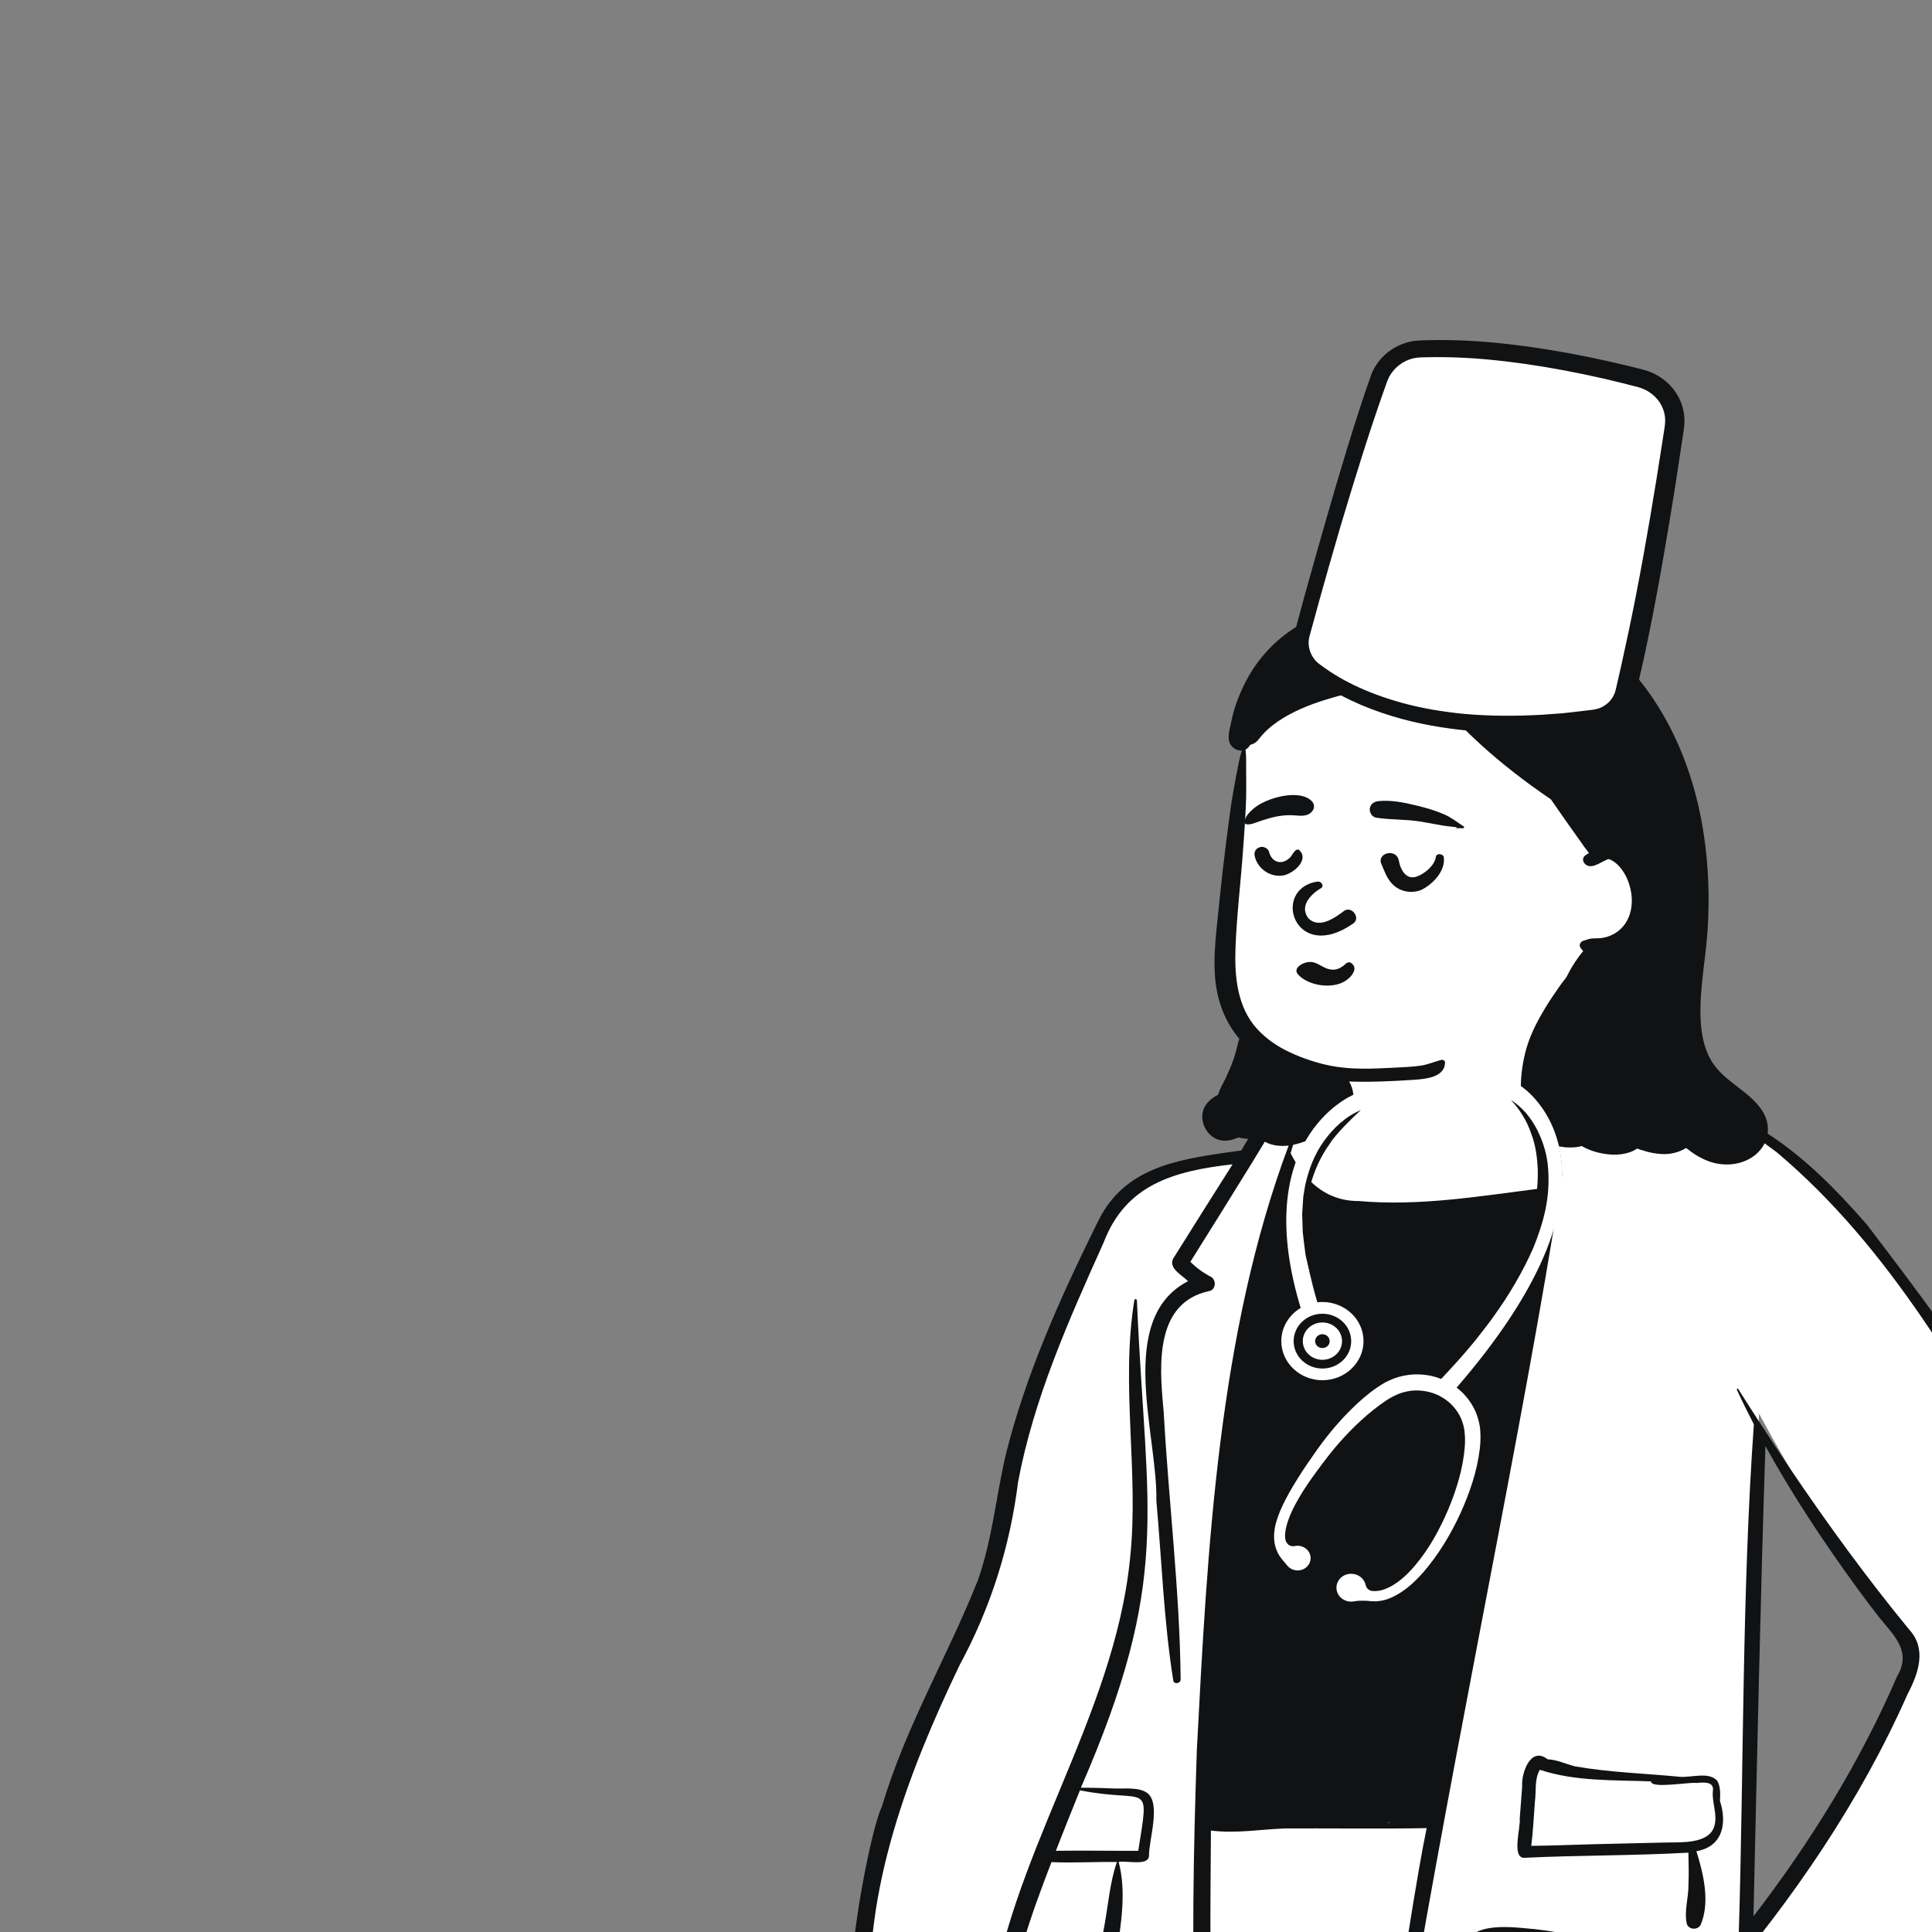 <svg width="500" height="500" viewBox="0 0 500 500" fill="none" xmlns="http://www.w3.org/2000/svg">
<rect x="0" y="0" width="500" height="500" fill="#808080" stroke="none"/>
<g clip-path="url(#clip0_494_17802)">
<path fill-rule="evenodd" clip-rule="evenodd" d="M526.556 384.104C508.004 356.001 488.29 314.429 456.964 295.242C456.964 295.242 456.952 295.242 456.952 295.23C454.289 293.607 451.537 292.142 448.698 290.856C448.685 290.844 448.672 290.844 448.647 290.832C443.876 288.669 438.828 287.035 433.502 286.026C432.303 285.81 431.066 285.642 429.842 285.485C429.779 285.473 429.716 285.473 429.64 285.461C429.627 285.461 429.615 285.461 429.615 285.461C425.715 284.969 421.765 284.512 418.079 282.842C417.814 279.658 416.148 277.82 414.924 277.796C414.104 277.616 413.245 277.423 412.4 277.207C412.362 277.195 412.324 277.183 412.274 277.183C410.797 276.847 409.32 276.498 407.869 276.306H407.856C407.149 276.198 406.455 276.138 405.774 276.138C404.751 275.741 403.502 276.078 402.518 276.246C401.117 273.579 400.448 270.575 399.779 267.571V267.559C399.438 266.009 399.085 264.459 398.643 262.97C398.441 262.297 398.239 261.636 397.974 260.999V261.011C397.608 260.05 397.179 259.137 396.636 258.272C396.523 254.295 395.248 249.897 382.374 249.104C373.603 248.408 361.196 247.735 354.192 251.387C349.888 254.703 349.32 261.612 349.674 267.271C349.674 267.283 349.674 267.295 349.674 267.295C349.711 268.04 349.775 268.785 349.863 269.482C350.204 271.656 350.292 274.011 349.85 276.474C349.762 277.003 349.636 277.52 349.497 278.048C349.434 278.301 349.358 278.529 349.27 278.781C349.131 279.214 348.967 279.67 348.79 280.115C348.273 281.4 347.566 282.71 346.645 284.008C337.911 281.448 331.436 285.714 325.757 294.413C324.785 295.878 323.864 297.476 322.93 299.182C296.173 302.655 290.406 304.625 280.031 329.844C275.071 340.778 269.922 352.468 266.06 364.435C260.91 379.081 260.443 394.4 255.42 409.143C241.777 441.643 227.894 462.609 223.514 500.432C221.381 517.132 222.606 525.411 224.638 527.922C230.405 526.324 237.839 525.122 243.897 524.449L239.594 527.573H239.568L238.357 528.45L238.344 528.462L237.41 529.135C238.066 531.971 238.42 535.443 238.609 539.336H377.907C375.61 540.585 373.931 541.859 373.464 543.12C380.708 542.448 388.054 540.79 395.26 539.336H462.581C463.401 538.747 464.234 538.134 465.029 537.522C466.039 537.966 467.086 538.603 468.159 539.336H487.936C499.749 523.008 509.935 504.625 519.249 489.558C544.806 450.041 552.922 425.327 526.556 384.104ZM488.365 416.88C496.683 426.144 495.951 428.727 491.521 438.086C481.714 459.785 467.667 481.857 451.714 501.982C452.762 457.478 453.645 412.711 455.172 367.799C455.197 367.151 455.21 366.49 455.235 365.841C457.81 370.635 460.448 375.309 463.174 379.922C470.481 392.238 478.496 404.12 488.365 416.88Z" fill="white"/>
<path fill-rule="evenodd" clip-rule="evenodd" d="M445.125 466.105L445.138 465.805C445.239 464.099 445.226 462.26 444.431 460.867C442.286 458.464 437.83 460.038 434.877 459.845C425.815 458.956 416.589 458.716 407.616 457.13C405.294 456.553 402.934 455.4 400.536 455.304C396.055 451.807 393.67 458.992 393.935 462.332C393.72 465.096 393.506 467.871 393.304 470.647C393.594 472.809 391.158 480.727 394.402 480.799C408.6 480.114 422.761 480.271 436.96 479.466C436.985 482.193 437.111 484.908 436.972 487.636C437.048 491.048 435.811 494.46 436.531 497.836C436.972 499.386 439.206 499.591 440.064 498.269C442.652 492.466 440.872 484.969 439.029 479.093C445.996 477.88 446.955 471.668 445.125 466.105ZM431.432 476.834C425.273 476.967 419.101 477.111 412.929 477.267C407.389 477.399 401.835 477.663 396.282 477.7C396.774 473.939 396.926 470.094 397.229 466.333C397.607 463.642 397.065 460.446 398.504 458.019C407.767 461.083 417.599 460.638 427.267 461.023C427.254 463.005 437.149 461.155 439.042 461.431L439.774 461.371C441.339 461.263 443.321 461.239 443.333 463.065C442.841 466.261 444.722 469.782 443.56 472.93C441.958 477.195 435.167 476.762 431.432 476.834ZM445.125 466.105L445.138 465.805C445.239 464.099 445.226 462.26 444.431 460.867C442.286 458.464 437.83 460.038 434.877 459.845C425.815 458.956 416.589 458.716 407.616 457.13C405.294 456.553 402.934 455.4 400.536 455.304C396.055 451.807 393.67 458.992 393.935 462.332C393.72 465.096 393.506 467.871 393.304 470.647C393.594 472.809 391.158 480.727 394.402 480.799C408.6 480.114 422.761 480.271 436.96 479.466C436.985 482.193 437.111 484.908 436.972 487.636C437.048 491.048 435.811 494.46 436.531 497.836C436.972 499.386 439.206 499.591 440.064 498.269C442.652 492.466 440.872 484.969 439.029 479.093C445.996 477.88 446.955 471.668 445.125 466.105ZM431.432 476.834C425.273 476.967 419.101 477.111 412.929 477.267C407.389 477.399 401.835 477.663 396.282 477.7C396.774 473.939 396.926 470.094 397.229 466.333C397.607 463.642 397.065 460.446 398.504 458.019C407.767 461.083 417.599 460.638 427.267 461.023C427.254 463.005 437.149 461.155 439.042 461.431L439.774 461.371C441.339 461.263 443.321 461.239 443.333 463.065C442.841 466.261 444.722 469.782 443.56 472.93C441.958 477.195 435.167 476.762 431.432 476.834ZM410.796 536.044C406.581 536.993 402.353 537.882 398.125 538.771C397.166 538.963 396.219 539.144 395.26 539.348H411.995C413.889 538.363 413.093 535.515 410.796 536.044ZM445.125 466.105L445.138 465.805C445.239 464.099 445.226 462.26 444.431 460.867C442.286 458.464 437.83 460.038 434.877 459.845C425.815 458.956 416.589 458.716 407.616 457.13C405.294 456.553 402.934 455.4 400.536 455.304C396.055 451.807 393.67 458.992 393.935 462.332C393.72 465.096 393.506 467.871 393.304 470.647C393.594 472.809 391.158 480.727 394.402 480.799C408.6 480.114 422.761 480.271 436.96 479.466C436.985 482.193 437.111 484.908 436.972 487.636C437.048 491.048 435.811 494.46 436.531 497.836C436.972 499.386 439.206 499.591 440.064 498.269C442.652 492.466 440.872 484.969 439.029 479.093C445.996 477.88 446.955 471.668 445.125 466.105ZM431.432 476.834C425.273 476.967 419.101 477.111 412.929 477.267C407.389 477.399 401.835 477.663 396.282 477.7C396.774 473.939 396.926 470.094 397.229 466.333C397.607 463.642 397.065 460.446 398.504 458.019C407.767 461.083 417.599 460.638 427.267 461.023C427.254 463.005 437.149 461.155 439.042 461.431L439.774 461.371C441.339 461.263 443.321 461.239 443.333 463.065C442.841 466.261 444.722 469.782 443.56 472.93C441.958 477.195 435.167 476.762 431.432 476.834ZM483.14 316.916C475.706 308.386 467.275 299.699 457.443 293.367C451.335 289.414 444.684 286.375 437.401 284.849C431.545 284.032 425.348 283.912 419.757 281.893C419.303 279.298 418.028 276.919 415.151 276.294C412.109 275.645 408.865 274.66 405.811 274.6C405.13 274.408 404.309 274.288 403.59 274.42C402.593 271.969 402 269.35 401.394 266.742C400.939 264.784 400.472 262.825 399.829 260.951C399.538 260.074 399.198 259.221 398.794 258.38C397.948 257.827 397.797 259.077 397.973 260.999V261.011C398.037 261.78 398.163 262.669 398.302 263.594C398.541 265.036 398.819 266.574 399.097 267.944C399.501 269.998 399.867 271.68 399.867 272.101L399.917 272.401C400.548 275.249 401.646 278.565 404.17 280.391C403.628 284.584 403.034 288.79 402.366 292.971V292.983C402.201 294.04 402.025 295.085 401.848 296.143C401.482 298.317 401.103 300.504 400.7 302.679V302.715C400.397 304.301 400.094 305.863 399.778 307.449L399.564 307.473L398.718 307.581C398.415 307.617 398.1 307.653 397.797 307.689C382.525 309.635 367.153 312.207 351.629 310.825C346.568 310.861 342.517 308.927 339.362 305.923C339.147 305.719 338.945 305.526 338.743 305.31C338.592 305.13 338.415 304.974 338.276 304.793C337.178 303.58 336.194 302.246 335.323 300.828C334.856 300.06 334.414 299.255 334.01 298.45C334.225 297.717 334.427 296.996 334.654 296.263C334.667 296.191 334.692 296.095 334.717 296.023C336.408 295.049 338.011 293.908 339.538 292.634C339.551 292.622 339.551 292.622 339.551 292.622C341.747 290.808 343.729 288.693 345.357 286.411C346.783 284.428 347.931 282.29 348.79 280.079C348.979 279.634 349.13 279.178 349.269 278.745C349.345 278.493 349.421 278.265 349.496 278.012C349.635 277.508 349.774 276.979 349.875 276.45C350.506 273.447 350.493 270.347 349.673 267.259C349.673 267.259 349.673 267.247 349.673 267.235C349.458 266.442 349.206 265.625 348.878 264.832C348.663 264.303 348.032 264.267 347.692 264.544C347.641 264.544 347.591 264.592 347.603 264.64L347.767 267.199C347.969 270.215 348.083 273.302 347.54 276.258C347.452 276.751 347.338 277.243 347.212 277.712C346.808 279.238 346.202 280.704 345.319 282.109C334.881 279.838 327.927 286.915 323.055 294.701C322.424 295.71 321.831 296.731 321.263 297.741L317.717 298.233C304.174 300.156 291.099 302.414 284.41 315.607L283.489 317.457C274.149 336.417 265.428 355.905 260.329 376.33C257.767 387.191 256.833 398.377 253.072 408.974C245.26 428.643 234.242 447.134 228.259 467.499C224.561 474.852 214.124 530.156 224.41 530.577C228.108 529.52 231.882 528.655 235.693 528.066C235.1 528.486 234.898 529.207 234.999 529.952C235.466 533.052 235.781 536.176 235.996 539.312H239.707C239.542 535.263 239.227 531.754 238.596 529.027C238.558 528.799 238.47 528.607 238.331 528.438C238.091 528.15 237.75 527.946 237.384 527.826C238.104 527.717 238.836 527.621 239.555 527.549H239.568C244.553 526.973 249.576 526.924 254.587 526.804C254.927 527.177 255.293 527.405 255.659 527.525C255.659 531.514 256.063 535.467 256.997 539.312H262.525C261.339 534.866 260.847 530.337 260.935 525.735C261.124 511.065 266.766 495.866 272.117 481.917C277.746 482.157 283.413 481.809 289.042 481.881C287.3 486.999 286.858 492.43 285.925 497.74C285.293 501.513 284.486 505.262 283.564 508.986L283.312 509.983C282.959 511.353 282.504 512.831 282.996 514.189C283.489 515.534 285.218 516.087 286.341 515.042C288.398 512.807 288.171 509.503 288.84 506.751L288.954 505.874C290.089 497.957 291.566 489.726 289.509 481.869C291.541 481.46 297.069 482.974 297.359 480.391C297.283 476.114 300.54 466.85 296.917 464.027C294.759 462.453 291.036 462.957 288.499 462.861C285.584 462.753 282.656 462.645 279.728 462.669C303.228 408.602 296.69 391.973 294.305 338.183L294.229 336.537C294.242 336.188 293.636 336.104 293.573 336.453C289.976 358.488 294.772 380.8 292.5 402.907C288.474 444.899 260.506 480.956 255.836 522.755C245.765 521.65 235.554 523.02 225.786 525.423C225.584 523.729 225.42 522.022 225.319 520.316C223.463 489.126 234.961 458.824 248.39 430.841C256.429 415.991 261.402 400.131 263.472 383.575C267.511 361.984 276.585 341.643 285.609 321.59C291.326 306.596 303.682 303.063 318.991 301.321C313.817 309.467 308.693 317.625 303.569 325.807C302.433 328.27 305.941 330.037 307.469 331.563C288.663 341.331 299.644 371.476 299.265 388.369C300.666 403.904 301.183 419.511 303.644 434.927C303.834 435.996 305.538 435.683 305.55 434.674C305.323 411.582 302.433 388.573 301.171 365.505L301.019 363.823C300.022 352.913 299.05 337.149 312.858 334.146C314.713 333.857 314.864 331.226 313.363 330.433C311.368 329.388 309.614 328.09 308.062 326.564C313.337 318.154 318.6 309.719 323.8 301.273L324.052 300.877C325.138 299.134 326.198 297.284 327.321 295.482C330.022 291.108 333.076 286.867 337.62 284.272C339.602 284.344 341.444 284.753 343.413 284.945C342.328 287.168 336.56 290.291 337.077 291.385C336.661 291.697 336.244 291.998 335.803 292.274C336.408 290.279 337.002 288.285 337.607 286.29C336.156 289.643 334.793 293.043 333.506 296.467C315.294 345.019 312.466 400.888 309.753 452.673C308.857 478.721 308.352 504.841 309.425 530.889C309.501 532.8 309.589 534.686 309.69 536.596C309.778 537.51 309.904 538.411 310.031 539.336H314.662C314.41 537.618 314.208 535.9 314.082 534.181C312.971 514.081 313.249 493.884 313.388 473.747C319.875 474.564 326.097 473.434 332.509 473.206C341.432 473.134 360.313 473.338 369.223 473.11C366.85 484.452 362.723 510.764 358.621 539.336H361.865C373.59 465.925 391.499 382.41 402.075 318.13C402.088 318.106 402.101 318.082 402.088 318.046C402.858 313.384 403.577 308.842 404.259 304.397C404.259 302.607 404.133 300.853 403.88 299.146C403.754 298.257 403.59 297.416 403.4 296.599C404.044 296.743 404.713 296.852 405.407 296.9C406.329 290.544 407.162 284.452 407.868 278.649C408.032 277.832 408.07 277.003 407.83 276.318H407.818C407.805 276.246 407.78 276.174 407.742 276.09L408.398 276.246C409.888 276.606 411.162 276.883 412.248 277.183C412.298 277.183 412.336 277.195 412.374 277.207C416.324 278.265 417.776 279.514 418.079 285.786C418.76 290.075 420.149 294.148 421.751 298.137C422.446 297.897 423.089 297.572 423.67 297.164C424.061 297.32 424.452 297.476 424.856 297.596C422.42 292.406 420.338 287.564 420.161 283.9C423.203 285.173 426.509 285.305 429.804 285.473C431.52 285.558 433.236 285.642 434.89 285.906C439.761 286.723 444.318 288.513 448.609 290.808C448.634 290.82 448.647 290.82 448.659 290.832C451.449 292.334 454.099 294.064 456.636 295.854C457.696 296.611 458.743 297.392 459.766 298.161C489.425 323.092 508.394 357.575 527.351 390.087C540.262 411.305 546.484 437.233 533.523 459.797C519.299 487.179 502.917 513.612 485.563 539.324H490.7C501.162 523.476 511.272 507.4 520.851 491.06C530.506 474.023 542.471 457.022 544.932 437.402C548.529 402.102 504.961 345.608 483.14 316.916ZM279.488 463.33C297.22 466.862 297.548 460.242 294.583 478.985C287.464 479.021 280.359 478.877 273.253 478.985C275.285 473.759 277.393 468.532 279.488 463.33ZM359.53 471.824C359.429 471.788 359.29 471.776 359.189 471.752C359.315 471.728 359.442 471.704 359.555 471.68C359.555 471.728 359.543 471.776 359.53 471.824ZM444.292 514.573C464.12 491.433 481.385 466.141 493.615 438.591L493.767 438.267C496.518 433.016 498.676 426.684 494.107 421.746C483.064 408.29 472.854 394.268 463.173 379.922C460.46 375.909 457.809 371.86 455.172 367.799C453.392 365.036 451.613 362.261 449.858 359.473C449.719 359.257 449.404 359.449 449.505 359.677C450.893 362.681 452.37 365.673 453.897 368.616C450.792 412.315 451.322 456.854 449.984 500.828C446.375 505.37 442.652 509.839 438.865 514.237C426.535 506.151 412.033 500.888 397.14 499.254L396.181 499.17C389.846 498.545 379.408 497.38 378.575 505.202C379.61 514.801 400.485 509.395 407.162 514.849C396.207 519.043 383.674 520.232 373.628 526.54C370.409 528.33 364.086 534.037 370.258 536.224C372.959 536.44 375.735 535.443 378.436 535.227C375.849 536.044 373.438 537.365 371.709 539.336H377.919C384.456 535.815 396.131 532.583 400.308 531.166C402.429 530.205 408.499 530.397 407.805 527.249C407.237 524.317 400.788 527.669 398.63 527.91C389.846 530.024 380.872 531.31 371.924 532.607C381.541 523.428 396.446 522.635 408.727 518.334L408.992 518.274C411.188 517.805 414.267 516.892 412.462 514.513C406.152 505.658 381.339 510.128 382.399 504.601C383.914 500.336 398.693 503.123 402.631 503.58C417.17 506.199 431.798 512.326 442.866 521.758C443.548 522.335 444.356 522.335 444.999 522.01C449.959 528.042 455.689 533.509 461.974 538.315C461.507 538.663 461.028 539.011 460.548 539.348H470.569C460.321 532.704 451.385 524.257 444.292 514.573ZM456.888 374.239C463.956 387.059 472.071 399.266 480.717 411.137C482.559 413.672 484.478 416.183 486.396 418.658L486.762 419.091C490.624 423.765 494.625 427.633 490.977 433.821C481.423 455.917 468.626 476.666 453.796 495.938C454.73 455.388 455.563 414.802 456.888 374.239ZM445.125 466.105L445.138 465.805C445.239 464.099 445.226 462.26 444.431 460.867C442.286 458.464 437.83 460.038 434.877 459.845C425.815 458.956 416.589 458.716 407.616 457.13C405.294 456.553 402.934 455.4 400.536 455.304C396.055 451.807 393.67 458.992 393.935 462.332C393.72 465.096 393.506 467.871 393.304 470.647C393.594 472.809 391.158 480.727 394.402 480.799C408.6 480.114 422.761 480.271 436.96 479.466C436.985 482.193 437.111 484.908 436.972 487.636C437.048 491.048 435.811 494.46 436.531 497.836C436.972 499.386 439.206 499.591 440.064 498.269C442.652 492.466 440.872 484.969 439.029 479.093C445.996 477.88 446.955 471.668 445.125 466.105ZM431.432 476.834C425.273 476.967 419.101 477.111 412.929 477.267C407.389 477.399 401.835 477.663 396.282 477.7C396.774 473.939 396.926 470.094 397.229 466.333C397.607 463.642 397.065 460.446 398.504 458.019C407.767 461.083 417.599 460.638 427.267 461.023C427.254 463.005 437.149 461.155 439.042 461.431L439.774 461.371C441.339 461.263 443.321 461.239 443.333 463.065C442.841 466.261 444.722 469.782 443.56 472.93C441.958 477.195 435.167 476.762 431.432 476.834ZM445.125 466.105L445.138 465.805C445.239 464.099 445.226 462.26 444.431 460.867C442.286 458.464 437.83 460.038 434.877 459.845C425.815 458.956 416.589 458.716 407.616 457.13C405.294 456.553 402.934 455.4 400.536 455.304C396.055 451.807 393.67 458.992 393.935 462.332C393.72 465.096 393.506 467.871 393.304 470.647C393.594 472.809 391.158 480.727 394.402 480.799C408.6 480.114 422.761 480.271 436.96 479.466C436.985 482.193 437.111 484.908 436.972 487.636C437.048 491.048 435.811 494.46 436.531 497.836C436.972 499.386 439.206 499.591 440.064 498.269C442.652 492.466 440.872 484.969 439.029 479.093C445.996 477.88 446.955 471.668 445.125 466.105ZM431.432 476.834C425.273 476.967 419.101 477.111 412.929 477.267C407.389 477.399 401.835 477.663 396.282 477.7C396.774 473.939 396.926 470.094 397.229 466.333C397.607 463.642 397.065 460.446 398.504 458.019C407.767 461.083 417.599 460.638 427.267 461.023C427.254 463.005 437.149 461.155 439.042 461.431L439.774 461.371C441.339 461.263 443.321 461.239 443.333 463.065C442.841 466.261 444.722 469.782 443.56 472.93C441.958 477.195 435.167 476.762 431.432 476.834Z" fill="#101213"/>
<path fill-rule="evenodd" clip-rule="evenodd" d="M318.095 227.093C317.565 239.192 315.76 252.409 322.55 263.318C332.559 278.685 353.888 280.439 370.876 276.751C379.95 274.804 389.517 273.254 397.67 268.785C399.185 267.8 400.914 267.019 402.504 266.202C422.218 256.398 435.167 233.005 426.522 212.483C422.13 201.73 413.8 193.043 405.041 185.281C390.211 171.116 373.728 163.114 352.626 169.734C342.681 172.594 331.158 175.994 325.251 184.645C325.339 183.023 321.654 191.001 321.995 193.992C320.291 204.505 318.89 216.484 318.095 227.093Z" fill="white"/>
<path fill-rule="evenodd" clip-rule="evenodd" d="M457.242 290.075C456.308 286.663 453.38 284.164 450.616 282.001L450.074 281.581C447.347 279.478 444.596 277.436 442.854 274.456C440.999 271.308 440.318 267.631 440.128 264.051C439.737 256.193 441.428 248.396 441.933 240.574C442.451 232.488 442.173 224.39 440.999 216.376C438.891 201.814 433.578 187.528 424.15 175.814C423.481 174.985 422.8 174.168 422.093 173.375C422.08 173.351 422.055 173.339 422.03 173.315C421.323 172.522 420.591 171.729 419.846 170.96C418.976 170.059 418.054 169.205 417.12 168.352C415.782 166.682 414.344 165.12 412.779 163.727C401.773 153.947 385.505 149.213 370.637 150.054C362.585 150.498 354.823 152.421 347.541 155.713C345.269 156.746 343.048 157.948 341.003 159.365C340.738 159.473 340.486 159.606 340.233 159.726C339.426 160.098 338.618 160.495 337.835 160.903C337.545 161.035 337.255 161.204 336.977 161.348C336.46 161.636 335.942 161.936 335.437 162.261C329.644 165.853 325.113 170.948 322.147 176.883C320.608 179.971 319.371 183.239 318.689 186.591L318.576 187.144C318.222 188.838 317.528 191.061 318.412 192.622C319.005 193.668 320.229 194.329 321.378 194.244C321.125 195.218 320.822 196.179 320.633 197.164L320.115 199.819C320.027 200.252 319.951 200.708 319.85 201.141C319.358 203.784 318.879 206.428 318.5 209.083C317.73 214.61 317.023 220.173 316.392 225.723C315.951 229.7 315.534 233.677 315.13 237.654L314.878 240.045C314.461 244.154 314.133 248.299 314.423 252.433C314.84 258.62 316.859 264.267 320.747 268.857C320.381 269.71 320.254 270.659 319.977 271.704C319.585 273.158 319.093 274.6 318.551 276.006C318.298 276.57 318.058 277.123 317.806 277.676L317.15 279.154L316.645 280.127C316.089 281.172 315.559 282.241 315.219 283.335C313.023 284.44 311.23 286.266 311.142 288.754C311.066 291.012 312.29 293.403 314.373 294.545C316.43 295.674 318.538 295.23 320.494 294.352C321.327 294.593 322.198 294.713 323.056 294.725C323.965 294.749 324.861 294.641 325.744 294.388L325.757 294.4C326.237 294.809 326.767 295.169 327.335 295.482C328.319 296.01 329.417 296.359 330.591 296.491C331.588 296.599 332.572 296.575 333.532 296.467C333.898 296.419 334.276 296.359 334.642 296.275C335.715 296.059 336.763 295.746 337.797 295.374C338.088 295.278 338.378 295.169 338.656 295.061L338.845 295.001C338.921 294.965 338.996 294.941 339.085 294.905C340.7 294.833 342.291 294.473 343.755 293.848C343.755 293.836 343.78 293.836 343.78 293.836C344.057 293.728 344.323 293.596 344.575 293.451C344.6 293.439 344.6 293.427 344.6 293.427C345.534 292.983 346.367 292.394 347.112 291.685C347.793 291.036 348.399 290.315 348.866 289.498C348.917 289.402 348.967 289.306 349.018 289.21V289.198C349.081 289.09 349.131 288.982 349.182 288.886C349.182 288.862 349.194 288.862 349.194 288.862C350.065 287.107 350.456 285.185 350.254 283.323C350.141 282.121 349.787 280.956 349.156 279.887C349.522 279.899 349.901 279.923 350.267 279.923C355.151 280.055 360.048 279.826 364.92 279.514L366.068 279.442C368.87 279.25 372.846 278.829 373.78 276.138C373.893 275.801 373.969 275.429 373.982 275.008C373.994 274.54 373.477 274.179 372.997 274.3C371.205 274.78 369.451 275.549 367.596 275.801C365.16 276.162 362.636 276.198 360.187 276.342L359.48 276.378C356.312 276.534 353.056 276.667 349.85 276.486C349.838 276.474 349.838 276.474 349.825 276.474C349.055 276.438 348.285 276.378 347.528 276.282C346.519 276.186 345.509 276.03 344.537 275.85C340.915 275.153 337.116 273.891 333.784 272.329C330.591 270.827 327.688 268.857 325.341 266.286C320.166 260.627 319.497 252.649 319.737 245.5C320.052 236.945 321.1 228.415 321.706 219.872L321.983 216.039C322.059 215.006 322.122 213.973 322.185 212.94C322.211 212.663 322.223 212.399 322.236 212.135C322.349 210.236 322.45 208.35 322.501 206.452C322.551 204.109 322.513 201.766 322.501 199.435C322.501 198.269 322.513 197.092 322.488 195.927C322.476 195.278 322.4 194.629 322.337 193.992C322.614 193.86 322.854 193.668 323.094 193.415C323.283 193.211 323.41 193.007 323.511 192.791C324.659 192.466 325.214 192.046 325.959 191.073C326.59 190.256 327.309 189.487 328.079 188.79C329.72 187.288 331.588 186.05 333.544 184.981C337.621 182.758 342.101 181.28 346.607 180.067C346.746 180.031 346.897 179.995 347.036 179.959C347.995 179.706 348.942 179.478 349.914 179.25C350.986 178.998 352.072 178.769 353.157 178.553C357.978 177.568 362.863 176.787 367.671 175.766C369.602 178.325 371.647 180.8 373.78 183.203C374.108 183.563 374.436 183.924 374.79 184.284C375.496 185.089 376.241 185.894 377.023 186.675C377.768 187.468 378.551 188.273 379.358 189.042C384.596 194.208 390.313 198.954 396.308 203.316C397.987 204.529 399.665 205.719 401.382 206.884C403.641 210.164 405.925 213.42 408.235 216.652L409.232 218.046L409.257 218.07C409.384 218.274 409.522 218.466 409.649 218.659C409.926 219.079 410.242 219.5 410.57 219.884C410.797 220.185 410.999 220.485 411.226 220.785C410.81 221.002 410.419 221.242 410.116 221.506C409.497 222.071 409.611 222.936 410.116 223.501C411.782 225.303 414.394 222.948 416.287 222.311C418.344 222.912 420.074 225.243 420.919 227.021C422.143 229.592 422.648 232.692 422.08 235.468C421.575 237.991 420.2 240.189 417.915 241.571C417.84 241.619 417.751 241.667 417.663 241.703C417.65 241.715 417.65 241.715 417.65 241.715C417.575 241.751 417.499 241.799 417.411 241.835C416.338 242.4 415.164 242.737 413.94 242.809C413.233 242.857 412.501 242.821 411.807 242.905C411.087 242.977 410.494 243.289 409.8 243.457C409.043 243.65 408.538 244.611 409.03 245.272C409.27 245.584 409.485 245.896 409.724 246.173C408.942 247.062 408.26 248.023 407.642 248.948C406.796 250.222 406.052 251.555 405.37 252.925C404.739 253.718 404.133 254.523 403.553 255.34C402.328 257.082 401.028 258.993 399.83 260.987C399.413 261.66 399.022 262.333 398.643 263.018C398.53 263.222 398.416 263.414 398.302 263.63C397.179 265.697 396.182 267.824 395.475 269.914V269.926C395.324 270.359 395.185 270.803 395.059 271.224C394.175 274.324 393.62 277.724 393.595 281.1V281.112C393.557 283.191 393.734 285.257 394.163 287.24C394.163 287.24 394.163 287.24 394.163 287.252C394.201 287.444 394.238 287.624 394.289 287.816V287.828C394.327 287.985 394.365 288.153 394.402 288.309C394.983 290.532 396.169 292.406 397.823 293.836C397.823 293.836 397.835 293.848 397.835 293.86C398.138 294.136 398.479 294.4 398.832 294.629H398.845C399.754 295.278 400.751 295.782 401.849 296.179C402.354 296.371 402.896 296.515 403.439 296.623C404.083 296.767 404.752 296.876 405.446 296.924C405.597 296.948 405.761 296.948 405.913 296.96C407.087 297.008 408.273 296.888 409.358 296.599C411.769 298.017 414.747 298.726 417.436 298.822C418.875 298.858 420.402 298.69 421.79 298.185C422.484 297.945 423.128 297.62 423.708 297.212C424.1 297.368 424.491 297.524 424.895 297.645C426.636 298.245 428.441 298.582 430.044 298.666C432.253 298.798 434.562 298.233 436.367 297.092C438.084 298.486 439.939 299.663 442.034 300.468C445.644 301.85 449.947 301.694 453.267 299.603C454.769 298.654 455.955 297.356 456.687 295.89C456.788 295.674 456.889 295.47 456.965 295.242C457.217 294.641 457.381 294.004 457.457 293.367C457.608 292.286 457.545 291.181 457.242 290.075Z" fill="#101213"/>
<path fill-rule="evenodd" clip-rule="evenodd" d="M336.13 219.896C336.055 219.872 335.966 219.86 335.878 219.86C335.663 219.86 335.462 219.944 335.31 220.065C334.944 220.377 334.679 220.761 334.401 221.182L334.338 221.29C334.225 221.494 334.086 221.663 333.947 221.843C333.392 222.443 332.597 222.948 331.764 223.08C330.994 223.2 330.3 222.996 329.744 222.588C329.101 222.107 328.646 221.362 328.469 220.581C328.406 220.257 328.23 219.968 327.99 219.752C327.737 219.512 327.435 219.344 327.119 219.248C326.551 219.091 326.147 219.163 325.63 219.428C325.239 219.62 324.961 219.92 324.809 220.293C324.658 220.665 324.62 221.086 324.708 221.494C325.037 223.14 326.072 224.594 327.485 225.543C328.861 226.456 330.577 226.877 332.281 226.529C333.543 226.264 335.411 225.135 336.395 223.753C336.812 223.164 337.064 222.528 337.102 221.915C337.127 221.29 336.963 220.677 336.13 219.896ZM373.653 221.843C373.627 221.663 373.514 221.422 373.198 221.242C373.047 221.158 372.832 221.098 372.618 221.062C372.39 221.038 372.176 221.086 372.012 221.17C371.797 221.278 371.646 221.47 371.608 221.747C371.406 222.96 370.687 223.993 369.828 224.822C368.566 226.048 367.001 226.829 366.168 226.985C365.108 227.201 364.288 226.853 363.657 226.24L363.568 226.156C362.71 225.255 362.218 223.897 362.016 222.72C361.89 221.987 361.524 221.494 361.069 221.182C360.527 220.821 359.858 220.701 359.214 220.809C358.533 220.918 357.914 221.278 357.586 221.807C357.283 222.275 357.182 222.888 357.498 223.585C357.649 223.933 357.801 224.294 357.939 224.642L358.066 224.955C358.722 226.529 359.429 228.042 360.804 229.232C362.521 230.686 364.856 231.154 367.077 230.578C368.377 230.229 370.586 228.787 372.088 226.805C373.186 225.339 373.892 223.597 373.653 221.843ZM339.399 207.245C336.938 204.878 331.713 205.791 328.798 206.872C327.132 207.485 325.541 208.266 324.229 209.431L324.103 209.54L323.901 209.732C323.194 210.381 322.437 211.222 322.209 212.135C322.146 212.387 322.121 212.639 322.146 212.892C322.146 212.904 322.146 212.928 322.159 212.94C322.197 213.108 322.298 213.276 322.5 213.312C323.661 213.516 324.822 212.928 325.895 212.579L326.614 212.339C327.687 211.991 328.772 211.654 329.87 211.414C331.259 211.113 332.66 210.945 334.073 210.969C335.499 210.981 337.039 211.366 338.402 210.837C339.929 210.212 340.712 208.494 339.399 207.245ZM378.777 213.853C377.048 212.747 375.584 211.534 373.653 210.717C371.961 209.996 370.245 209.407 368.465 208.951L367.796 208.771L367.102 208.59L366.648 208.482C363.455 207.689 359.921 206.992 356.766 207.329C355.605 207.449 354.671 208.074 354.507 209.227C354.38 210.2 355.024 211.45 356.16 211.618C359.87 212.195 363.682 212.003 367.418 212.591C369.286 212.892 371.128 213.252 372.984 213.577C374.397 213.841 375.849 213.925 377.275 214.129L376.947 214.165C376.833 214.177 376.871 214.369 376.972 214.357C377.439 214.321 377.918 214.309 378.385 214.345L378.587 214.357C378.878 214.382 379.054 214.045 378.777 213.853ZM347.956 235.672C345.836 237.21 341.557 240.61 338.592 237.642C336.067 234.29 339.652 231.13 341.999 229.773C342.618 229.364 342.125 227.97 340.813 228.175C328.873 230.133 335.07 249.645 350.304 238.94C352.109 237.546 349.913 234.494 347.956 235.672ZM350.455 250.198C350.329 249.801 350.026 249.441 349.534 249.129C349.382 249.032 349.168 249.02 348.966 249.056C348.714 249.092 348.486 249.201 348.335 249.357C347.527 250.162 346.341 250.967 344.965 250.955C343.892 250.943 343.021 250.546 342.176 250.078L341.57 249.753C340.989 249.441 340.422 249.153 339.753 249.02C338.579 248.78 337.14 249.225 336.269 249.946C335.878 250.258 335.6 250.63 335.537 251.027C335.474 251.363 335.55 251.712 335.84 252.06C336.862 253.334 338.718 254.307 340.8 254.776C342.782 255.208 344.978 255.196 346.858 254.511L347.01 254.451C348.423 253.886 349.786 252.769 350.291 251.592C350.531 251.123 350.594 250.654 350.455 250.198Z" fill="#101213"/>
<path fill-rule="evenodd" clip-rule="evenodd" d="M340.106 173.231C348.574 179.887 370.068 191.553 412.714 186.039C416.601 185.534 419.782 182.819 420.665 179.178C426.244 156.386 431.065 125.856 433.324 110.489C434.157 104.806 430.434 99.435 424.616 97.909C411.578 94.509 388.116 89.391 367.493 90.268C362.609 90.472 358.406 93.596 356.841 98.005C349.332 119.02 340.308 151.736 336.963 164.075C336.067 167.464 337.291 171.008 340.106 173.231Z" fill="white"/>
<path d="M435.042 104.169C433.615 100.42 430.359 97.369 426.434 96.023C425.374 95.675 424.566 95.482 423.721 95.278L421.184 94.641C419.48 94.233 417.776 93.848 416.085 93.464C409.282 91.926 402.404 90.676 395.462 89.691C388.508 88.766 381.516 88.081 374.448 88.009C372.681 87.997 370.914 87.985 369.148 88.057C368.239 88.093 367.431 88.081 366.333 88.189C365.298 88.322 364.288 88.55 363.317 88.898C359.404 90.244 356.274 93.296 354.873 96.984C352.589 103.376 350.62 109.636 348.651 116.016C346.707 122.372 344.827 128.74 343.01 135.107C341.179 141.487 339.375 147.867 337.608 154.247L335.45 162.249L335.008 163.907C334.049 167.704 335.513 171.945 338.63 174.468C338.706 174.528 338.781 174.588 338.87 174.66C341.432 176.679 344.171 178.421 347.036 179.947C350.431 181.749 353.99 183.251 357.625 184.477C364.339 186.783 371.344 188.165 378.348 188.922C378.689 188.958 379.017 188.994 379.358 189.018C386.072 189.691 392.799 189.775 399.501 189.499L404.777 189.21C406.177 189.102 407.566 188.946 408.954 188.814C409.307 188.778 409.673 188.742 410.027 188.706L412.639 188.441C413.031 188.417 413.636 188.333 414.154 188.213C414.697 188.105 415.214 187.949 415.732 187.781C417.789 187.06 419.631 185.774 420.994 184.128C421.689 183.299 422.257 182.386 422.673 181.401C422.875 180.92 423.052 180.416 423.178 179.911L423.493 178.661L424.188 175.802L424.655 173.807C425.424 170.563 426.093 167.307 426.762 164.051C428.087 157.551 429.299 151.039 430.435 144.503C431.583 137.979 432.656 131.431 433.691 124.895L435.18 115.079L435.546 112.628L435.736 111.39L435.811 110.777L435.887 110.032C436.064 108.074 435.774 106.043 435.042 104.169ZM430.902 109.66L430.864 110.14L430.586 111.967L430.208 114.418L428.668 124.186C427.608 130.698 426.51 137.198 425.336 143.698C424.162 150.174 422.913 156.65 421.562 163.102C421.007 165.733 420.439 168.329 419.859 170.948C419.732 171.549 419.594 172.149 419.467 172.738L418.369 177.544L418.092 178.697C418.029 178.998 417.928 179.274 417.814 179.562C417.574 180.115 417.271 180.632 416.893 181.124C416.135 182.074 415.088 182.83 413.914 183.275C413.611 183.371 413.308 183.479 412.993 183.539C412.665 183.611 412.412 183.66 411.945 183.72L409.396 184.02C407.705 184.212 406.001 184.428 404.31 184.597L399.211 184.969C392.408 185.354 385.58 185.366 378.815 184.741C377.465 184.621 376.114 184.452 374.776 184.272C369.4 183.563 364.099 182.434 359 180.74C357.019 180.091 355.063 179.37 353.157 178.553C349.484 176.991 345.975 175.117 342.795 172.834C342.315 172.51 341.836 172.161 341.369 171.801C339.223 170.143 338.214 167.307 338.87 164.76L340.258 159.726L341.482 155.244C343.262 148.864 345.067 142.509 346.935 136.165C350.721 123.525 354.633 110.777 359.076 98.486C360.06 95.963 362.244 93.872 364.869 92.995C365.525 92.767 366.207 92.635 366.901 92.539C367.532 92.479 368.441 92.467 369.286 92.455C370.978 92.394 372.681 92.418 374.373 92.443C381.175 92.551 387.991 93.236 394.768 94.185C401.546 95.17 408.285 96.444 414.974 97.969C416.64 98.354 418.306 98.75 419.972 99.171L422.458 99.808L423.695 100.12C424.137 100.228 424.389 100.348 424.743 100.444C427.33 101.346 429.463 103.364 430.384 105.839C430.864 107.029 431.041 108.362 430.902 109.66Z" fill="#101213"/>
<path d="M342.239 355.701C347.236 355.701 351.288 351.844 351.288 347.086C351.288 342.328 347.236 338.471 342.239 338.471C337.241 338.471 333.189 342.328 333.189 347.086C333.189 351.844 337.241 355.701 342.239 355.701Z" fill="#101213"/>
<path d="M342.239 336.957C341.81 336.957 341.381 336.981 340.939 337.029C339.374 337.221 337.897 337.726 336.623 338.483C333.619 340.273 331.6 343.457 331.6 347.074C331.6 352.648 336.37 357.202 342.239 357.202C348.095 357.202 352.879 352.66 352.879 347.074C352.879 341.487 348.108 336.957 342.239 336.957ZM342.239 354.174C338.125 354.174 334.793 351.002 334.793 347.086C334.793 343.169 338.125 339.997 342.239 339.997C346.354 339.997 349.685 343.169 349.685 347.086C349.685 351.002 346.354 354.174 342.239 354.174Z" fill="white"/>
<path d="M336.964 339.612C323.018 295.325 349.232 283.755 350.355 283.286L352.197 287.275L351.276 285.28L352.21 287.275C351.238 287.695 328.622 297.956 341.343 338.362L336.964 339.612Z" fill="white"/>
<path d="M342.24 342.255C339.438 342.255 337.166 344.418 337.166 347.085C337.166 349.752 339.438 351.915 342.24 351.915C345.041 351.915 347.313 349.752 347.313 347.085C347.313 344.418 345.041 342.255 342.24 342.255ZM342.24 348.875C341.192 348.875 340.359 348.082 340.359 347.085C340.359 346.1 341.192 345.295 342.24 345.295C343.275 345.295 344.12 346.1 344.12 347.085C344.133 348.082 343.275 348.875 342.24 348.875Z" fill="white"/>
<path d="M375.117 361.239L371.621 358.427C397.343 329.387 400.927 310.584 399.412 299.915C397.898 289.282 391.285 284.86 391.007 284.68L393.569 281.063C393.91 281.28 402.063 286.602 403.931 299.146C406.417 315.955 396.724 336.848 375.117 361.239Z" fill="white"/>
<path d="M353.421 410.163C353.586 410.896 354.065 411.413 354.62 411.605C354.898 411.749 355.201 411.761 355.504 411.761C355.807 411.773 356.11 411.798 356.413 411.737C357.649 411.641 358.886 411.149 360.047 410.5C362.408 409.202 364.465 407.22 366.257 405.093C369.879 400.804 372.618 395.77 374.814 390.627C376.972 385.473 378.613 380.03 379.067 374.66C379.168 373.326 379.181 371.992 379.042 370.731C378.966 369.445 378.588 368.316 378.146 367.15C377.149 364.903 375.47 362.957 373.299 361.683C371.167 360.35 368.567 359.773 366.055 359.857C364.793 359.917 363.543 360.17 362.344 360.59C361.171 361.035 360.022 361.611 358.861 362.368C354.254 365.444 350.026 369.445 346.303 373.71C344.448 375.837 342.719 378.132 341.002 380.451C339.299 382.758 337.658 385.088 336.244 387.527C334.818 389.942 333.556 392.478 332.912 395.037C332.597 396.31 332.433 397.596 332.723 398.677C332.9 399.194 333.215 399.626 333.619 399.891C334.048 400.131 334.566 400.227 335.108 400.119C336.913 399.735 338.705 400.828 339.109 402.546C339.513 404.264 338.365 405.97 336.56 406.355C335.285 406.619 334.01 406.163 333.228 405.261L332.559 404.468C331.827 403.615 331.158 402.822 330.704 401.909C330.249 401.008 329.997 400.107 329.845 399.23C329.606 397.5 329.757 395.902 330.148 394.412C330.931 391.432 332.281 388.789 333.708 386.206C335.159 383.647 336.737 381.172 338.377 378.757C340.018 376.366 341.671 373.951 343.539 371.62C345.382 369.301 347.351 367.066 349.471 364.951C351.591 362.837 353.851 360.83 356.438 359.052C357.082 358.608 357.763 358.175 358.482 357.779C359.227 357.406 360.01 357.034 360.792 356.733C362.395 356.157 364.099 355.796 365.815 355.7C367.532 355.64 369.273 355.76 370.927 356.217C371.772 356.385 372.555 356.733 373.363 357.022C374.12 357.406 374.915 357.719 375.622 358.199C378.537 359.941 380.771 362.645 382.021 365.672C382.589 367.186 383.043 368.82 383.093 370.382C383.207 371.956 383.144 373.482 382.967 374.972C382.248 380.943 380.292 386.506 377.868 391.841C375.395 397.163 372.353 402.234 368.44 406.799C366.459 409.046 364.25 411.209 361.423 412.783C360.022 413.564 358.445 414.213 356.678 414.369C356.249 414.453 355.807 414.429 355.352 414.405C354.911 414.393 354.469 414.381 354.015 414.309C353.573 414.249 353.081 414.309 352.614 414.261C352.134 414.249 351.617 414.249 350.998 414.345L350.279 414.453C348.209 414.777 346.265 413.444 345.925 411.485C345.584 409.515 346.985 407.664 349.042 407.34C351.099 407.04 353.005 408.289 353.421 410.163Z" fill="white"/>
<path d="M373.084 356.77C375.204 354.042 377.362 351.351 379.344 348.54L380.871 346.461L382.323 344.334C383.294 342.917 384.279 341.511 385.162 340.045C388.835 334.278 392.053 328.246 394.439 321.975C396.799 315.703 398.111 309.119 397.973 302.679C397.834 299.471 397.405 296.239 396.206 293.199C395.676 291.661 394.994 290.147 394.098 288.729C393.24 287.3 392.23 285.918 390.993 284.668C394.01 286.531 396.294 289.378 397.872 292.502C399.437 295.626 400.446 299.062 400.661 302.547C400.913 306.031 400.686 309.539 399.979 312.939C399.285 316.352 398.137 319.644 396.862 322.864C394.06 329.22 390.514 335.215 386.45 340.826C385.465 342.256 384.38 343.601 383.32 344.971L381.717 347.026L380.038 349.02C377.817 351.699 375.419 354.211 373.084 356.77Z" fill="#101213"/>
<path d="M352.223 287.276C350.607 288.705 349.219 290.135 347.818 291.553C346.48 293.019 345.092 294.448 344.057 296.13C341.747 299.338 340.107 303.027 339.084 306.884L338.453 309.815L338.113 312.795C338.062 313.3 337.986 313.792 337.961 314.297L337.936 315.799L337.885 318.815C337.986 320.821 338.163 322.84 338.327 324.846L339.286 330.841L337.898 324.906C337.633 322.9 337.355 320.881 337.153 318.851L337.052 315.799L337.002 314.273C337.015 313.768 337.065 313.252 337.09 312.747L337.292 309.683L337.797 306.643C338.706 302.643 340.182 298.678 342.656 295.289C345.092 291.901 348.285 288.898 352.223 287.276Z" fill="#101213"/>
</g>
<defs>
<clipPath id="clip0_494_17802">
<rect width="500" height="500" fill="white"/>
</clipPath>
</defs>
</svg>
